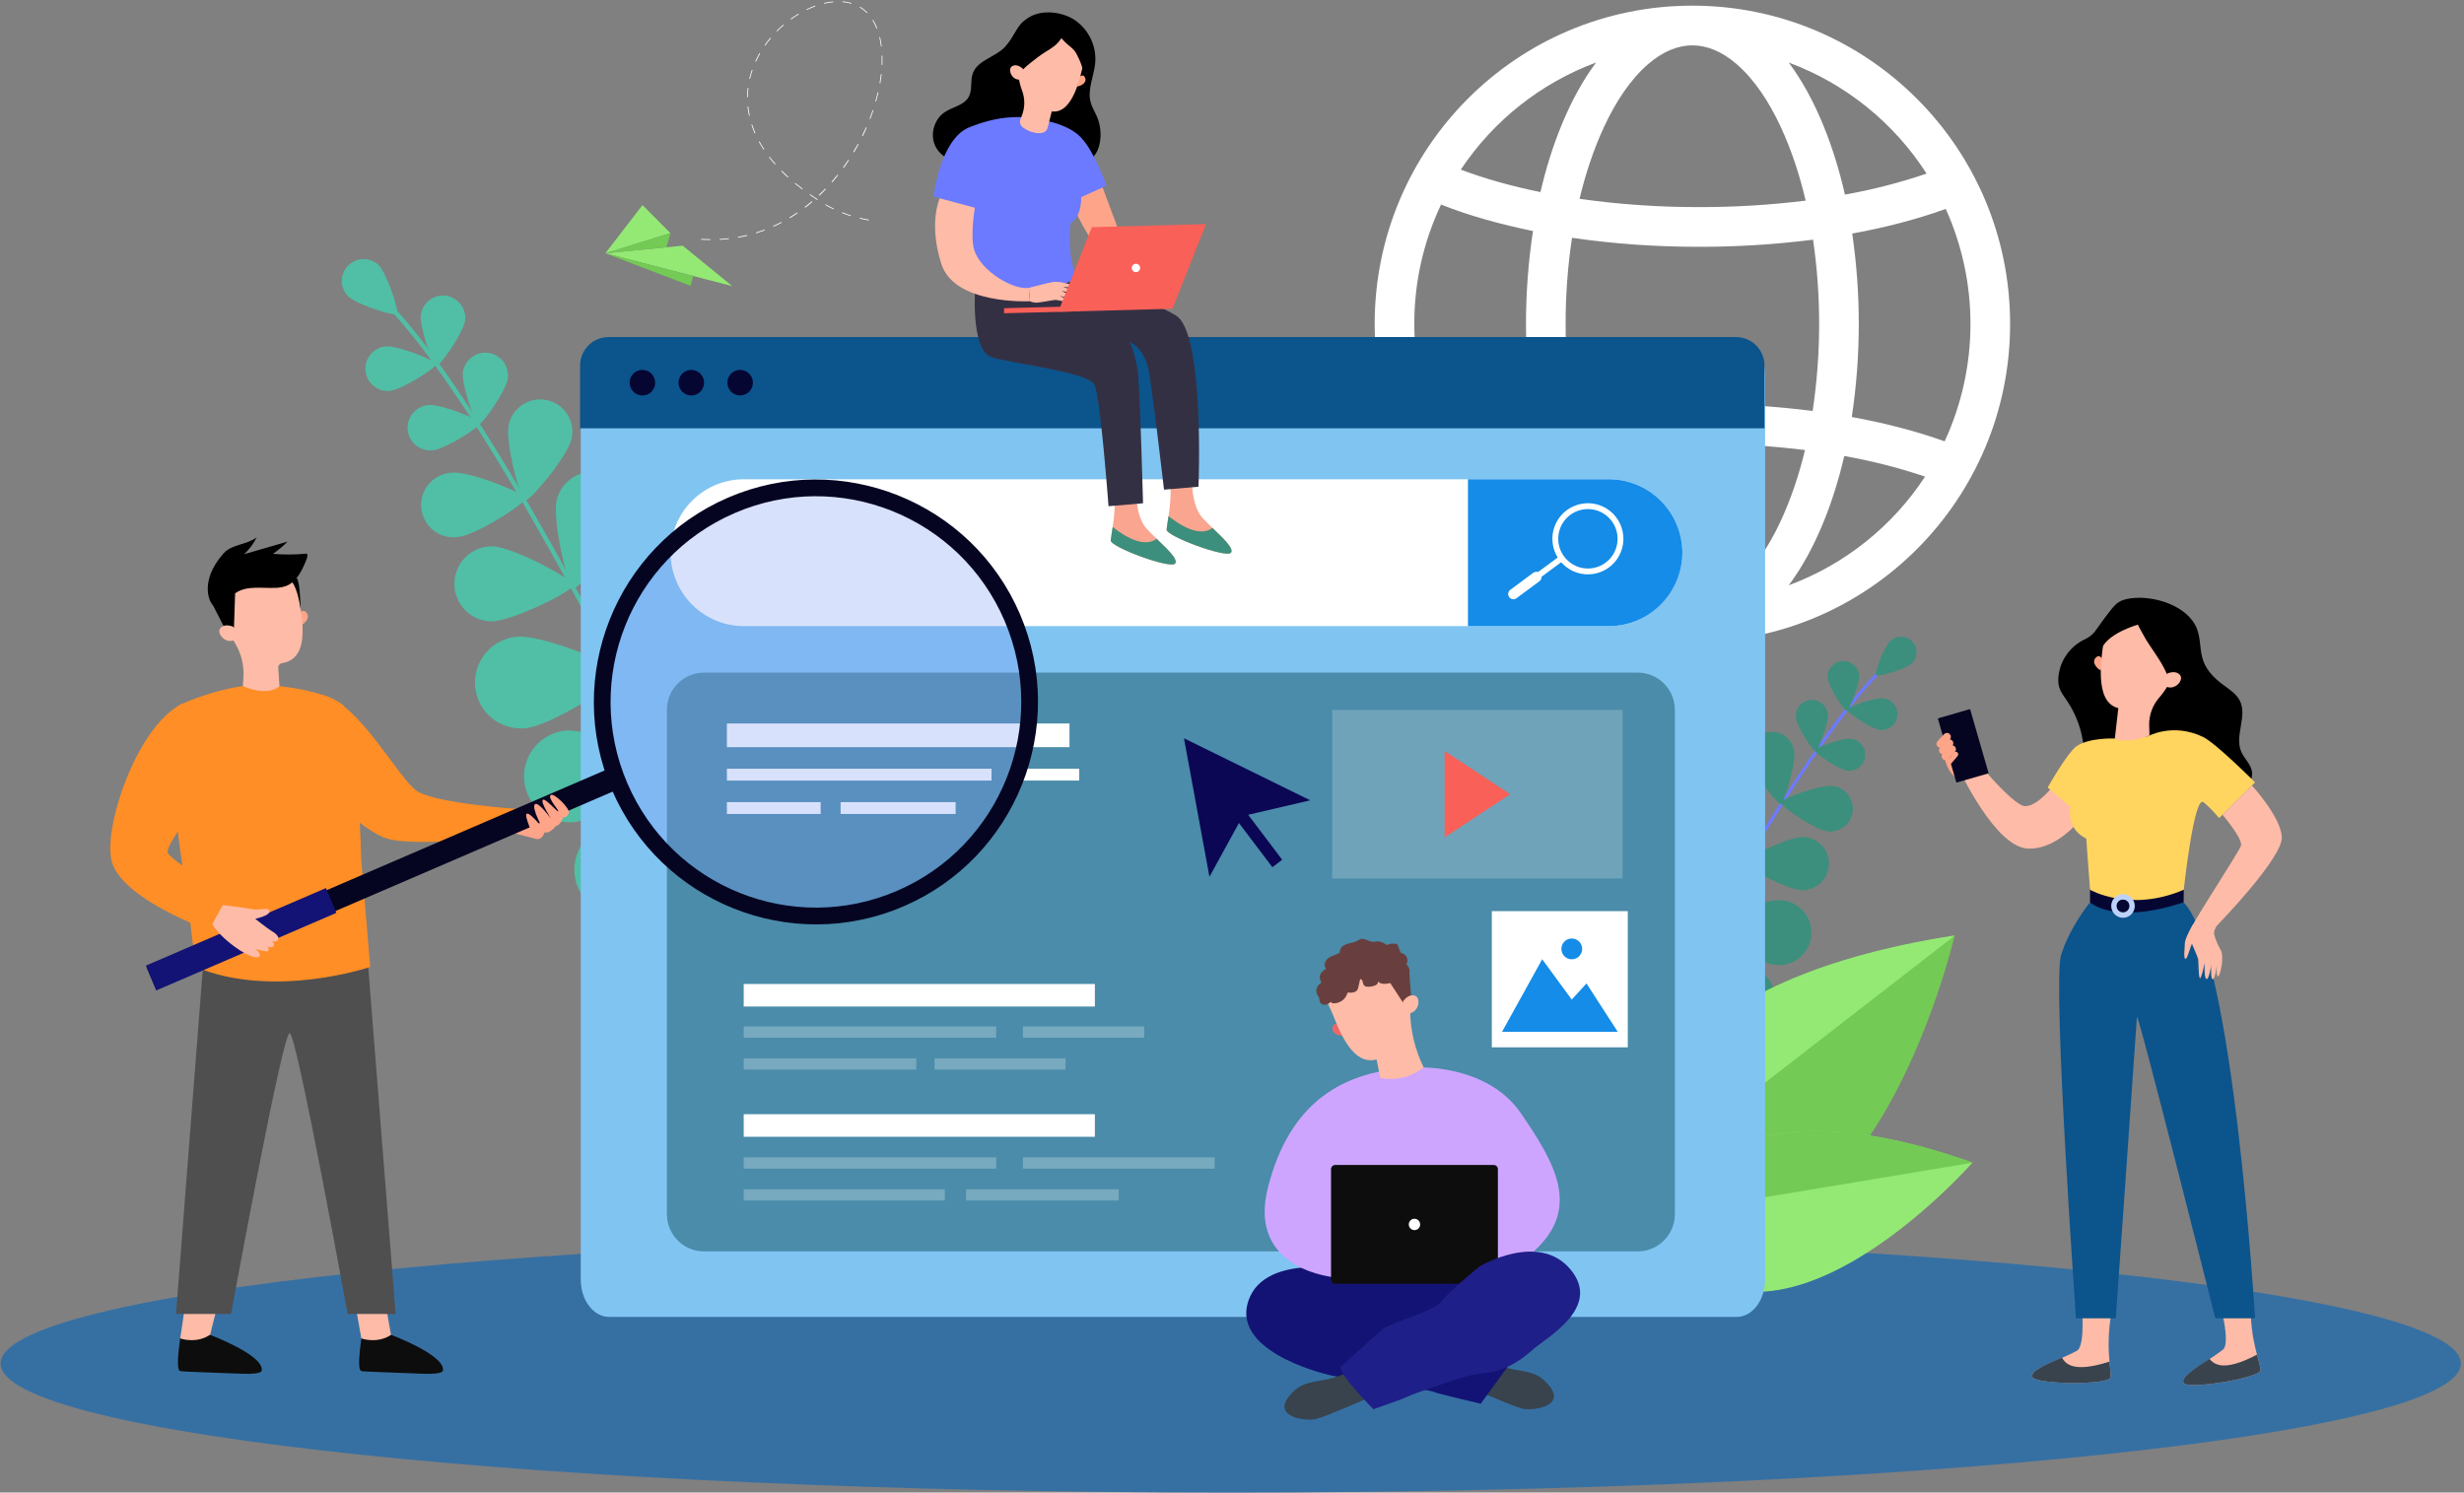 <svg width="515" height="312" viewBox="0 0 515 312" fill="none" xmlns="http://www.w3.org/2000/svg">
<rect x="0" y="0" width="515" height="312" fill="#808080" stroke="none"/>
<path d="M353.727 1.183C316.917 1.183 287.32 31.084 287.32 67.71C287.32 104.539 317.131 134.238 353.727 134.238C390.475 134.238 420.133 104.394 420.133 67.71C420.133 30.903 390.348 1.183 353.727 1.183ZM406.448 92.256C400.598 90.155 394.058 88.446 387.041 87.17C388.965 74.462 388.994 61.538 387.129 48.821C394.205 47.529 400.797 45.799 406.68 43.667C410.125 51.308 411.888 59.603 411.848 67.987C411.808 76.371 409.966 84.649 406.448 92.256ZM327.233 67.71C327.222 61.686 327.668 55.669 328.564 49.712C337.369 50.98 346.255 51.608 355.15 51.589C363.107 51.601 371.056 51.103 378.949 50.098C380.675 61.973 380.645 74.039 378.86 85.905C370.996 84.908 363.077 84.414 355.15 84.426C346.285 84.408 337.43 85.031 328.654 86.289C327.697 80.143 327.221 73.931 327.233 67.71ZM402.674 36.292C397.103 38.184 391.397 39.65 385.604 40.676C383.441 31.132 379.681 20.875 373.866 13.074C385.726 17.48 395.837 25.628 402.674 36.29V36.292ZM362.951 13.384C370.513 19.898 375.13 32.205 377.399 41.937C370.018 42.851 362.587 43.303 355.15 43.291C346.783 43.309 338.426 42.732 330.14 41.563C332.427 31.929 337.032 19.817 344.499 13.384C347.504 10.799 350.609 9.485 353.725 9.485C356.841 9.485 359.948 10.795 362.951 13.382V13.384ZM333.588 13.074C327.852 20.769 324.132 30.831 321.971 40.151C315.933 38.925 310.329 37.35 305.323 35.457C312.151 25.194 322.045 17.358 333.588 13.072V13.074ZM295.605 67.71C295.587 59.078 297.498 50.552 301.199 42.756C307.034 45.109 314.158 47.028 320.406 48.292C318.432 61.358 318.462 74.649 320.496 87.705C313.58 89.097 307.175 90.926 301.492 93.143L301.437 93.165C297.582 85.236 295.587 76.53 295.605 67.71ZM305.643 100.447C310.605 98.594 316.143 97.051 322.106 95.846C324.289 104.993 327.971 114.82 333.588 122.355C322.228 118.138 312.46 110.48 305.643 100.447ZM344.501 122.046C337.157 115.713 332.592 103.875 330.281 94.44C338.52 93.285 346.831 92.714 355.15 92.732C362.541 92.72 369.926 93.168 377.262 94.072C374.971 103.631 370.384 115.643 362.951 122.046C359.948 124.631 356.845 125.944 353.727 125.944C350.609 125.944 347.506 124.625 344.501 122.04V122.046ZM373.864 122.355C379.574 114.695 383.298 104.677 385.471 95.323C391.199 96.333 396.844 97.771 402.359 99.624C395.526 110.052 385.54 118.016 373.864 122.349V122.355Z" fill="white"/>
<path d="M514.345 285.02C514.345 270.118 399.233 258.038 257.232 258.038C115.231 258.038 0.121 270.118 0.121 285.02C0.121 299.922 115.233 312 257.242 312C399.251 312 514.345 299.92 514.345 285.02Z" fill="#3670A3"/>
<path d="M341.49 222.444L341.429 222.418C341.352 222.377 341.294 222.307 341.269 222.224C341.243 222.14 341.251 222.05 341.292 221.973C363.396 179.912 381.734 150.756 392.929 139.859C393.177 139.617 393.358 139.444 393.431 139.35C393.488 139.288 393.566 139.25 393.649 139.243C393.733 139.237 393.816 139.263 393.882 139.315C393.947 139.368 393.99 139.444 394.001 139.527C394.013 139.611 393.992 139.695 393.943 139.764C393.844 139.887 393.671 140.054 393.387 140.332C382.24 151.176 363.946 180.278 341.873 222.281C341.838 222.348 341.78 222.4 341.71 222.43C341.641 222.459 341.563 222.464 341.49 222.444Z" fill="#6C7AFF"/>
<path d="M399.471 138.751C398.161 139.962 392.443 141.535 392.098 141.165C391.752 140.795 393.781 135.199 395.093 134.006C395.402 133.707 395.768 133.473 396.17 133.317C396.571 133.162 396.999 133.088 397.429 133.101C397.859 133.114 398.282 133.212 398.673 133.391C399.065 133.569 399.417 133.824 399.708 134.141C400 134.458 400.225 134.83 400.372 135.235C400.518 135.64 400.582 136.07 400.56 136.501C400.538 136.931 400.43 137.353 400.243 137.741C400.056 138.129 399.794 138.476 399.471 138.761V138.751Z" fill="#3C8F7C"/>
<path d="M388.571 141.084C388.752 142.904 386.517 148.555 385.991 148.607C385.465 148.658 382.168 143.56 381.987 141.74C381.918 140.876 382.19 140.019 382.745 139.353C383.299 138.687 384.093 138.266 384.954 138.18C385.815 138.094 386.676 138.35 387.351 138.893C388.026 139.436 388.461 140.223 388.563 141.084H388.571Z" fill="#3C8F7C"/>
<path d="M392.792 152.545C390.982 152.312 385.99 148.858 386.055 148.341C386.121 147.824 391.823 145.756 393.634 145.981C394.071 146.027 394.495 146.16 394.881 146.373C395.266 146.586 395.606 146.873 395.879 147.219C396.152 147.565 396.353 147.962 396.47 148.387C396.588 148.812 396.62 149.256 396.564 149.693C396.508 150.131 396.365 150.552 396.144 150.933C395.923 151.315 395.628 151.648 395.277 151.913C394.925 152.179 394.524 152.371 394.098 152.479C393.671 152.588 393.227 152.609 392.792 152.543V152.545Z" fill="#3C8F7C"/>
<path d="M367.49 167.708C368.122 170.711 365.412 180.546 364.557 180.725C363.701 180.904 357.266 172.997 356.637 169.987C356.353 168.552 356.645 167.064 357.45 165.844C358.255 164.624 359.507 163.771 360.936 163.47C362.364 163.169 363.853 163.444 365.08 164.236C366.308 165.028 367.173 166.272 367.49 167.7V167.708Z" fill="#3C8F7C"/>
<path d="M376.606 186.083C373.543 186.021 364.59 181.163 364.605 180.286C364.621 179.41 373.764 174.917 376.826 174.973C378.297 175.002 379.696 175.616 380.715 176.678C381.734 177.741 382.29 179.165 382.261 180.638C382.232 182.112 381.62 183.513 380.559 184.534C379.499 185.555 378.077 186.112 376.606 186.083Z" fill="#3C8F7C"/>
<path d="M357.501 177.355C359.061 180.769 358.472 193.241 357.501 193.686C356.53 194.132 346.723 186.426 345.163 183.012C344.449 181.378 344.405 179.529 345.04 177.863C345.675 176.197 346.937 174.847 348.556 174.105C350.175 173.363 352.02 173.288 353.693 173.895C355.367 174.503 356.735 175.746 357.503 177.355H357.501Z" fill="#3C8F7C"/>
<path d="M370.915 201.695C367.195 201.234 356.905 194.191 357.036 193.127C357.167 192.063 368.858 187.74 372.578 188.201C373.47 188.301 374.334 188.578 375.119 189.014C375.904 189.451 376.594 190.039 377.15 190.745C377.707 191.451 378.118 192.261 378.36 193.127C378.601 193.993 378.669 194.899 378.559 195.791C378.449 196.684 378.163 197.546 377.719 198.327C377.274 199.108 376.678 199.793 375.967 200.342C375.256 200.891 374.444 201.294 373.576 201.526C372.709 201.758 371.804 201.816 370.915 201.695Z" fill="#3C8F7C"/>
<path d="M349.83 190.98C351.39 194.394 350.8 206.866 349.83 207.311C348.859 207.757 339.05 200.053 337.492 196.639C337.108 195.825 336.888 194.943 336.847 194.044C336.806 193.145 336.943 192.247 337.251 191.401C337.559 190.556 338.031 189.78 338.641 189.119C339.25 188.458 339.985 187.924 340.801 187.55C341.618 187.175 342.501 186.967 343.399 186.936C344.297 186.906 345.192 187.055 346.032 187.374C346.872 187.693 347.641 188.176 348.293 188.795C348.945 189.414 349.468 190.157 349.832 190.98H349.83Z" fill="#3C8F7C"/>
<path d="M363.235 215.321C359.515 214.86 349.226 207.817 349.357 206.753C349.488 205.689 361.179 201.366 364.898 201.827C365.791 201.927 366.654 202.204 367.439 202.64C368.224 203.077 368.915 203.665 369.471 204.371C370.027 205.077 370.438 205.887 370.68 206.753C370.922 207.619 370.99 208.525 370.88 209.417C370.77 210.31 370.484 211.172 370.039 211.953C369.594 212.734 368.999 213.419 368.288 213.968C367.577 214.517 366.764 214.92 365.897 215.152C365.029 215.384 364.125 215.442 363.235 215.321Z" fill="#3C8F7C"/>
<path d="M335.666 207.218C338.408 209.779 342.614 221.535 341.873 222.318C341.133 223.102 329.146 219.719 326.407 217.148C325.755 216.539 325.23 215.807 324.86 214.995C324.491 214.182 324.285 213.305 324.254 212.412C324.223 211.52 324.368 210.63 324.68 209.794C324.993 208.958 325.466 208.192 326.074 207.539C326.682 206.886 327.413 206.359 328.224 205.989C329.035 205.619 329.911 205.413 330.802 205.382C331.692 205.351 332.58 205.496 333.415 205.809C334.25 206.122 335.015 206.597 335.666 207.206V207.218Z" fill="#3C8F7C"/>
<path d="M356.134 229.833C352.386 229.833 341.322 223.205 341.32 222.133C341.318 221.062 352.378 215.309 356.126 215.299C357.017 215.297 357.9 215.471 358.724 215.81C359.548 216.15 360.297 216.649 360.929 217.279C361.561 217.909 362.062 218.657 362.405 219.481C362.748 220.305 362.926 221.189 362.928 222.082C362.938 225.836 359.883 229.823 356.134 229.833Z" fill="#3C8F7C"/>
<path d="M382.052 149.381C382.236 151.23 379.966 156.971 379.44 157.025C378.914 157.079 375.555 151.897 375.373 150.049C375.323 149.607 375.361 149.159 375.486 148.732C375.61 148.304 375.818 147.906 376.097 147.56C376.377 147.214 376.722 146.926 377.113 146.715C377.503 146.503 377.932 146.371 378.375 146.327C378.817 146.283 379.263 146.327 379.688 146.457C380.113 146.587 380.508 146.8 380.85 147.084C381.192 147.368 381.475 147.718 381.681 148.112C381.887 148.506 382.013 148.938 382.052 149.381Z" fill="#3C8F7C"/>
<path d="M386.081 161.096C384.243 160.858 379.171 157.35 379.239 156.823C379.306 156.296 385.098 154.188 386.938 154.425C387.821 154.539 388.623 154.999 389.167 155.705C389.711 156.412 389.953 157.305 389.839 158.19C389.725 159.075 389.266 159.878 388.561 160.423C387.856 160.968 386.964 161.21 386.081 161.096Z" fill="#3C8F7C"/>
<path d="M374.994 156.893C375.47 159.478 372.922 167.883 372.183 168.018C371.445 168.154 366.09 161.212 365.613 158.617C365.5 158 365.51 157.366 365.641 156.753C365.772 156.14 366.023 155.558 366.379 155.042C366.734 154.525 367.188 154.084 367.714 153.744C368.24 153.403 368.827 153.169 369.443 153.056C370.687 152.827 371.971 153.103 373.012 153.823C373.527 154.179 373.968 154.633 374.308 155.16C374.648 155.687 374.881 156.276 374.994 156.893Z" fill="#3C8F7C"/>
<path d="M381.895 173.781C379.283 173.445 372.076 168.458 372.169 167.712C372.262 166.966 380.505 163.967 383.108 164.304C383.729 164.384 384.328 164.585 384.871 164.897C385.415 165.21 385.891 165.626 386.274 166.122C386.657 166.619 386.938 167.186 387.102 167.792C387.266 168.397 387.309 169.029 387.229 169.652C387.149 170.274 386.948 170.874 386.636 171.419C386.325 171.963 385.909 172.44 385.414 172.824C384.918 173.207 384.352 173.489 383.747 173.653C383.143 173.817 382.512 173.861 381.891 173.781H381.895Z" fill="#3C8F7C"/>
<path d="M342.346 253.544C342.346 253.544 327.346 208.244 408.519 195.629C408.519 195.629 389.46 278.22 342.346 253.544Z" fill="#73CA54"/>
<path d="M408.639 195.518L341.466 247.597C340.547 234.934 345.481 205.335 408.639 195.518Z" fill="#93E974"/>
<path d="M346.398 258.094C346.398 258.094 352.72 221.961 412.247 243.049C412.247 243.049 369.314 291.984 346.398 258.094Z" fill="#93E974"/>
<path d="M412.371 243.023L347.969 253.747C351.948 244.844 366.055 226.611 412.371 243.023Z" fill="#73CA54"/>
<path d="M150.304 183.035C150.335 183.027 150.365 183.016 150.394 183.002C150.504 182.948 150.589 182.853 150.63 182.736C150.67 182.62 150.663 182.492 150.61 182.381C121.541 121.853 97.131 79.734 81.877 63.782C81.538 63.428 81.294 63.172 81.194 63.039C81.159 62.986 81.114 62.942 81.061 62.907C81.008 62.873 80.949 62.85 80.887 62.839C80.825 62.828 80.762 62.83 80.7 62.845C80.639 62.859 80.582 62.886 80.531 62.924C80.481 62.962 80.438 63.009 80.406 63.064C80.375 63.118 80.355 63.179 80.347 63.241C80.34 63.304 80.345 63.367 80.362 63.428C80.38 63.489 80.41 63.545 80.45 63.594C80.687 63.885 80.939 64.163 81.206 64.427C96.395 80.309 120.745 122.342 149.772 182.785C149.819 182.881 149.897 182.959 149.994 183.005C150.091 183.05 150.2 183.061 150.304 183.035Z" fill="#50BFA5"/>
<path d="M72.689 61.883C74.476 63.661 82.473 66.18 82.981 65.661C83.489 65.142 80.907 57.162 79.117 55.385C78.249 54.575 77.101 54.136 75.915 54.16C74.73 54.184 73.601 54.669 72.766 55.512C71.931 56.355 71.456 57.49 71.442 58.678C71.427 59.865 71.875 61.012 72.689 61.875V61.883Z" fill="#50BFA5"/>
<path d="M87.967 65.736C87.618 68.295 90.486 76.39 91.214 76.489C91.943 76.589 96.869 69.557 97.216 66.998C97.357 65.782 97.016 64.559 96.267 63.592C95.518 62.625 94.42 61.99 93.209 61.825C91.999 61.66 90.771 61.977 89.791 62.708C88.811 63.439 88.156 64.526 87.967 65.736Z" fill="#50BFA5"/>
<path d="M81.427 81.717C83.996 81.48 91.221 76.859 91.153 76.125C91.085 75.391 83.14 72.166 80.572 72.409C79.347 72.533 78.222 73.137 77.44 74.088C76.657 75.04 76.282 76.263 76.395 77.49C76.507 78.718 77.099 79.851 78.042 80.644C78.984 81.436 80.201 81.824 81.427 81.723V81.717Z" fill="#50BFA5"/>
<path d="M116.376 104.41C115.332 108.617 118.656 122.644 119.855 122.943C121.054 123.241 130.542 112.404 131.586 108.194C132.05 106.186 131.707 104.076 130.631 102.319C129.556 100.563 127.834 99.3 125.837 98.804C123.841 98.308 121.729 98.618 119.959 99.668C118.189 100.718 116.902 102.423 116.376 104.416V104.41Z" fill="#50BFA5"/>
<path d="M102.57 129.893C106.897 129.964 119.79 123.561 119.81 122.322C119.83 121.084 107.151 114.265 102.818 114.195C100.76 114.194 98.785 115.003 97.319 116.448C95.852 117.893 95.011 119.858 94.978 121.919C94.944 123.979 95.721 125.97 97.14 127.462C98.56 128.954 100.507 129.827 102.564 129.893H102.57Z" fill="#50BFA5"/>
<path d="M129.986 118.542C127.604 123.282 127.803 140.925 129.156 141.609C130.51 142.293 144.748 131.909 147.125 127.168C147.691 126.041 148.029 124.813 148.121 123.554C148.212 122.296 148.056 121.032 147.66 119.834C147.264 118.636 146.636 117.528 145.813 116.574C144.989 115.619 143.986 114.836 142.861 114.27C141.736 113.703 140.51 113.364 139.254 113.273C137.998 113.181 136.736 113.338 135.54 113.734C134.345 114.131 133.239 114.76 132.286 115.585C131.333 116.41 130.551 117.414 129.986 118.542Z" fill="#6C7AFF"/>
<path d="M109.81 152.229C115.086 151.77 129.976 142.348 129.845 140.841C129.714 139.334 113.424 132.628 108.149 133.086C106.883 133.181 105.65 133.527 104.519 134.103C103.388 134.679 102.382 135.475 101.561 136.443C100.739 137.412 100.117 138.534 99.731 139.745C99.346 140.956 99.204 142.231 99.313 143.498C99.423 144.764 99.783 145.996 100.372 147.122C100.96 148.248 101.766 149.246 102.742 150.058C103.719 150.869 104.846 151.479 106.059 151.851C107.272 152.223 108.547 152.35 109.81 152.225V152.229Z" fill="#50BFA5"/>
<path d="M140.134 138.179C137.752 142.919 137.951 160.561 139.306 161.245C140.662 161.929 154.892 151.551 157.268 146.799C158.339 144.531 158.483 141.933 157.667 139.561C156.852 137.188 155.142 135.23 152.904 134.104C150.666 132.978 148.077 132.774 145.691 133.535C143.304 134.297 141.31 135.963 140.134 138.179Z" fill="#6C7AFF"/>
<path d="M119.952 171.864C125.228 171.404 140.117 161.983 139.986 160.474C139.855 158.964 123.565 152.263 118.289 152.718C115.755 152.939 113.413 154.16 111.777 156.111C110.142 158.062 109.347 160.584 109.567 163.122C109.788 165.661 111.006 168.007 112.954 169.646C114.901 171.284 117.419 172.081 119.952 171.86V171.864Z" fill="#50BFA5"/>
<path d="M159.305 161.832C155.305 165.31 148.785 181.698 149.777 182.841C150.77 183.984 167.881 179.823 171.881 176.345C172.832 175.518 173.612 174.511 174.175 173.383C174.738 172.254 175.074 171.026 175.163 169.767C175.253 168.509 175.093 167.245 174.695 166.048C174.297 164.851 173.667 163.744 172.842 162.791C172.016 161.838 171.012 161.057 169.885 160.493C168.759 159.928 167.532 159.592 166.276 159.503C165.02 159.413 163.758 159.573 162.563 159.972C161.369 160.371 160.264 161.002 159.313 161.828L159.305 161.832Z" fill="#6C7AFF"/>
<path d="M129.263 191.397C134.555 191.595 150.501 184.119 150.561 182.605C150.62 181.092 135.293 172.402 130.001 172.198C127.46 172.099 124.984 173.017 123.118 174.748C121.251 176.479 120.148 178.881 120.05 181.427C119.952 183.973 120.868 186.454 122.596 188.323C124.323 190.193 126.722 191.299 129.263 191.397Z" fill="#50BFA5"/>
<path d="M96.748 77.788C96.395 80.389 99.309 88.613 100.049 88.713C100.79 88.812 105.805 81.671 106.149 79.07C106.304 77.829 105.964 76.576 105.202 75.583C104.441 74.591 103.32 73.94 102.082 73.771C100.844 73.602 99.59 73.929 98.591 74.681C97.593 75.433 96.93 76.55 96.748 77.788Z" fill="#50BFA5"/>
<path d="M90.461 94.129C93.071 93.89 100.411 89.193 100.343 88.447C100.276 87.702 92.205 84.425 89.593 84.669C88.964 84.714 88.35 84.885 87.787 85.171C87.224 85.456 86.724 85.852 86.315 86.334C85.907 86.816 85.598 87.374 85.408 87.977C85.218 88.58 85.15 89.215 85.207 89.844C85.265 90.474 85.448 91.085 85.744 91.644C86.041 92.202 86.446 92.695 86.935 93.094C87.424 93.493 87.988 93.791 88.593 93.969C89.199 94.148 89.834 94.203 90.461 94.133V94.129Z" fill="#50BFA5"/>
<path d="M106.332 88.754C105.528 92.395 108.698 104.38 109.734 104.609C110.771 104.837 118.696 95.308 119.49 91.668C119.867 89.923 119.538 88.1 118.576 86.597C117.614 85.094 116.097 84.034 114.357 83.649C112.618 83.264 110.796 83.585 109.292 84.542C107.788 85.498 106.723 87.013 106.33 88.754H106.332Z" fill="#50BFA5"/>
<path d="M95.74 112.25C99.445 111.908 109.876 105.236 109.779 104.176C109.682 103.116 98.211 98.461 94.505 98.807C93.59 98.843 92.691 99.065 91.864 99.46C91.037 99.855 90.299 100.415 89.695 101.105C89.091 101.795 88.633 102.601 88.35 103.474C88.067 104.347 87.964 105.268 88.048 106.182C88.132 107.096 88.401 107.984 88.838 108.79C89.275 109.597 89.872 110.306 90.592 110.874C91.311 111.442 92.139 111.857 93.024 112.094C93.909 112.332 94.833 112.386 95.74 112.254V112.25Z" fill="#50BFA5"/>
<path d="M368.921 78.352V267.46C368.921 271.781 366.259 275.284 362.98 275.284H127.322C124.041 275.284 121.383 271.781 121.383 267.46V78.352C121.383 74.031 124.041 70.527 127.322 70.527H362.98C366.259 70.527 368.921 74.031 368.921 78.352Z" fill="#80C4F2"/>
<path d="M368.794 76.41V89.534H121.246V76.41C121.246 75.628 121.399 74.854 121.698 74.132C121.996 73.41 122.433 72.754 122.985 72.201C123.536 71.649 124.191 71.21 124.912 70.911C125.632 70.612 126.405 70.458 127.185 70.458H362.839C363.621 70.457 364.395 70.609 365.117 70.908C365.839 71.206 366.495 71.644 367.049 72.197C367.602 72.75 368.04 73.406 368.34 74.129C368.639 74.852 368.794 75.627 368.794 76.41Z" fill="#0C548C"/>
<path d="M131.598 79.995C131.598 79.466 131.754 78.95 132.047 78.51C132.34 78.07 132.757 77.728 133.244 77.526C133.732 77.323 134.268 77.27 134.786 77.374C135.303 77.477 135.779 77.731 136.152 78.105C136.525 78.479 136.779 78.955 136.882 79.473C136.985 79.992 136.932 80.529 136.73 81.018C136.528 81.506 136.186 81.923 135.747 82.217C135.309 82.511 134.793 82.667 134.265 82.667C133.915 82.668 133.568 82.599 133.244 82.465C132.92 82.33 132.626 82.133 132.378 81.885C132.131 81.637 131.934 81.342 131.8 81.018C131.666 80.694 131.597 80.346 131.598 79.995Z" fill="#060633"/>
<path d="M141.816 79.995C141.816 79.466 141.973 78.95 142.266 78.51C142.559 78.07 142.976 77.728 143.463 77.526C143.951 77.323 144.487 77.27 145.005 77.374C145.522 77.477 145.997 77.731 146.37 78.105C146.744 78.479 146.998 78.955 147.101 79.473C147.203 79.992 147.151 80.529 146.949 81.018C146.747 81.506 146.405 81.923 145.966 82.217C145.528 82.511 145.012 82.667 144.484 82.667C144.134 82.668 143.787 82.599 143.463 82.465C143.139 82.33 142.845 82.133 142.597 81.885C142.349 81.637 142.153 81.342 142.019 81.018C141.885 80.694 141.816 80.346 141.816 79.995Z" fill="#060633"/>
<path d="M152.027 79.995C152.027 79.466 152.184 78.949 152.477 78.51C152.77 78.07 153.187 77.728 153.675 77.525C154.162 77.323 154.699 77.27 155.216 77.374C155.734 77.477 156.209 77.732 156.582 78.106C156.955 78.48 157.209 78.956 157.312 79.475C157.414 79.993 157.361 80.531 157.159 81.019C156.957 81.507 156.615 81.924 156.176 82.218C155.737 82.511 155.221 82.668 154.693 82.667C154.343 82.667 153.996 82.598 153.672 82.464C153.349 82.33 153.055 82.133 152.807 81.885C152.56 81.636 152.364 81.342 152.23 81.017C152.096 80.693 152.027 80.346 152.027 79.995Z" fill="#060633"/>
<path d="M351.633 115.533C351.62 119.601 350.001 123.498 347.13 126.375C344.259 129.251 340.368 130.872 336.307 130.884H155.484C151.42 130.884 147.522 129.267 144.648 126.388C141.775 123.509 140.16 119.604 140.16 115.533C140.16 111.462 141.775 107.557 144.648 104.678C147.522 101.799 151.42 100.182 155.484 100.182H336.307C340.368 100.193 344.259 101.814 347.131 104.691C350.002 107.567 351.621 111.465 351.633 115.533Z" fill="white"/>
<path d="M351.633 115.533C351.621 119.601 350.002 123.498 347.13 126.375C344.259 129.251 340.368 130.872 336.308 130.884H306.82V100.182H336.308C340.368 100.193 344.26 101.814 347.131 104.691C350.003 107.567 351.621 111.465 351.633 115.533Z" fill="#148CE8"/>
<path d="M331.905 120.063C331.533 120.063 331.162 120.035 330.794 119.98C329.342 119.763 327.986 119.12 326.899 118.131C325.812 117.142 325.042 115.853 324.686 114.426C324.33 112.998 324.405 111.498 324.901 110.113C325.397 108.728 326.291 107.522 327.471 106.647C328.415 105.948 329.51 105.483 330.667 105.29C331.825 105.097 333.011 105.182 334.13 105.537C335.248 105.893 336.266 106.509 337.101 107.335C337.936 108.161 338.564 109.173 338.932 110.289C339.301 111.405 339.401 112.592 339.223 113.754C339.045 114.916 338.595 116.019 337.909 116.973C337.223 117.927 336.322 118.704 335.278 119.241C334.235 119.779 333.079 120.06 331.905 120.063ZM328.2 107.633C327.214 108.364 326.467 109.372 326.053 110.528C325.639 111.685 325.576 112.938 325.873 114.13C326.171 115.322 326.814 116.399 327.722 117.225C328.63 118.051 329.762 118.589 330.975 118.77C332.188 118.951 333.427 118.768 334.536 118.244C335.645 117.719 336.574 116.877 337.205 115.824C337.837 114.771 338.142 113.554 338.083 112.327C338.024 111.099 337.603 109.917 336.874 108.93C335.894 107.607 334.431 106.727 332.804 106.484C331.178 106.241 329.522 106.654 328.2 107.633Z" fill="white"/>
<path d="M326.759 117.181L326.031 116.196L317.889 122.235L318.616 123.219L326.759 117.181Z" fill="white"/>
<path d="M315.441 124.823C315.269 124.59 315.196 124.298 315.238 124.011C315.281 123.724 315.435 123.465 315.668 123.292L320.463 119.735C320.578 119.649 320.709 119.587 320.849 119.552C320.988 119.517 321.133 119.51 321.275 119.532C321.416 119.553 321.553 119.602 321.676 119.676C321.799 119.75 321.906 119.848 321.991 119.963C322.163 120.197 322.235 120.489 322.192 120.775C322.15 121.062 321.995 121.32 321.763 121.493L316.968 125.048C316.853 125.134 316.722 125.196 316.583 125.231C316.444 125.266 316.3 125.274 316.158 125.253C316.016 125.232 315.88 125.183 315.757 125.11C315.634 125.036 315.527 124.939 315.441 124.823Z" fill="white"/>
<path d="M342.3 140.604H147.15C142.864 140.604 139.391 144.085 139.391 148.378V253.81C139.391 258.103 142.864 261.583 147.15 261.583H342.3C346.585 261.583 350.059 258.103 350.059 253.81V148.378C350.059 144.085 346.585 140.604 342.3 140.604Z" fill="#4A8CA9"/>
<path d="M228.839 205.685H155.441V210.403H228.839V205.685Z" fill="white"/>
<g opacity="0.5">
<path opacity="0.5" d="M208.224 214.563H155.441V216.922H208.224V214.563Z" fill="white"/>
<path opacity="0.5" d="M239.158 214.563H213.797V216.922H239.158V214.563Z" fill="white"/>
<path opacity="0.5" d="M191.515 221.226H155.441V223.584H191.515V221.226Z" fill="white"/>
<path opacity="0.5" d="M222.708 221.226H195.32V223.584H222.708V221.226Z" fill="white"/>
</g>
<path d="M223.533 151.237H151.93V156.183H223.533V151.237Z" fill="white"/>
<path d="M207.231 160.692H151.93V163.166H207.231V160.692Z" fill="white"/>
<path d="M225.564 160.692H211.953V163.166H225.564V160.692Z" fill="white"/>
<path d="M171.525 167.674H151.93V170.148H171.525V167.674Z" fill="white"/>
<path d="M199.738 167.674H175.695V170.148H199.738V167.674Z" fill="white"/>
<path d="M228.839 232.909H155.441V237.628H228.839V232.909Z" fill="white"/>
<g opacity="0.5">
<path opacity="0.5" d="M208.224 241.932H155.441V244.29H208.224V241.932Z" fill="white"/>
<path opacity="0.5" d="M253.87 241.932H213.797V244.29H253.87V241.932Z" fill="white"/>
<path opacity="0.5" d="M197.479 248.594H155.441V250.952H197.479V248.594Z" fill="white"/>
<path opacity="0.5" d="M233.829 248.594H201.914V250.952H233.829V248.594Z" fill="white"/>
</g>
<path d="M111.734 175.274L104.289 173.345L109.138 169.718L113.247 168.859L115.244 171.244L111.734 175.274Z" fill="#FEA589"/>
<path d="M79.855 268.263C79.855 268.263 81.697 279.07 81.769 279.199C81.84 279.329 81.096 280.49 81.096 280.49L78.184 281.013L75.528 279.788C75.528 279.788 73.994 271.076 73.716 269.72C73.438 268.364 79.855 268.263 79.855 268.263Z" fill="#FEBBA7"/>
<path d="M75.528 279.79C75.528 279.79 78.882 280.967 81.751 279.021C81.751 279.021 92.924 283.216 92.584 286.406C92.584 286.406 93.058 287.356 88.217 287.151C83.376 286.947 75.853 286.73 75.651 286.619C75.448 286.507 74.502 287.018 75.528 279.79Z" fill="#0D0D0D"/>
<path d="M46.679 268.263C46.679 268.263 43.831 279.071 43.901 279.2C43.97 279.329 43.228 280.491 43.228 280.491L40.316 281.014L37.66 279.789C37.66 279.789 39.109 270.898 38.831 269.544C38.553 268.19 46.679 268.263 46.679 268.263Z" fill="#FEBBA7"/>
<path d="M37.657 279.79C37.657 279.79 41.012 280.967 43.88 279.021C43.88 279.021 55.053 283.216 54.712 286.406C54.712 286.406 55.188 287.356 50.345 287.151C45.502 286.947 37.981 286.73 37.778 286.619C37.576 286.507 36.631 287.018 37.657 279.79Z" fill="#0D0D0D"/>
<path d="M76.854 200.711L82.692 274.671H72.66C72.66 274.671 62.053 216.227 60.552 215.971C59.052 215.714 48.301 274.671 48.301 274.671H36.789L42.676 198.798L76.854 200.711Z" fill="#4F4F4F"/>
<path d="M54.214 143.083C54.214 143.083 66.631 143.517 71.661 147.34C74.787 149.727 75.499 179.739 75.499 179.739L77.379 202.126C77.379 202.126 57.252 208.958 40.877 202.126L39.102 187.146C39.102 187.146 32.634 149.514 37.667 147.293C47.219 143.083 54.214 143.083 54.214 143.083Z" fill="#FF8E26"/>
<path d="M62.473 128.496C62.473 128.496 63.068 127.377 63.664 127.756C65.17 128.723 63.892 130.262 62.983 130.66L62.473 128.496Z" fill="#FEA589"/>
<path d="M62.431 124.573C62.431 124.462 62.419 124.351 62.409 124.239C62.293 122.956 61.892 121.714 61.235 120.606C60.578 119.498 59.683 118.55 58.614 117.833C57.545 117.117 56.329 116.648 55.056 116.462C53.783 116.277 52.484 116.378 51.256 116.76C50.027 117.142 48.899 117.794 47.954 118.668C47.009 119.543 46.271 120.618 45.794 121.815C45.318 123.012 45.114 124.301 45.198 125.587C45.283 126.873 45.653 128.124 46.282 129.248C47.26 131.189 48.118 132.849 48.991 134.22C50.424 136.485 51.082 139.156 50.865 141.83L50.758 143.42C56.296 145.755 58.413 143.434 58.413 143.434L58.157 139.62C58.142 139.381 58.218 139.144 58.368 138.957C58.519 138.771 58.734 138.648 58.971 138.612C65.501 137.578 62.701 127.528 62.431 124.573Z" fill="#FEBBA7"/>
<path d="M44.492 126.474L47.354 132.088L48.889 131.63L49.143 124.03L44.492 126.474Z" fill="black"/>
<path d="M49.117 131.424C48.949 131.159 48.691 130.965 48.39 130.877C47.775 130.692 46.705 130.525 46.052 131.312C45.091 132.466 47.471 135.077 49.444 133.5C49.444 133.492 49.988 132.836 49.117 131.424Z" fill="#FEBBA7"/>
<path d="M60.738 121.354C60.738 121.354 62.052 122.112 62.83 127.319C62.83 127.319 62.721 121.455 62.015 120.873C61.308 120.29 60.738 121.354 60.738 121.354Z" fill="black"/>
<path d="M46.734 115.665C48.451 113.738 51.607 113.907 53.645 112.326C52.996 113.653 52.107 114.848 51.023 115.85L60.102 113.215C59.169 114.166 58.145 115.022 57.044 115.77C59.403 115.973 61.775 115.959 64.132 115.727C64.366 116.09 64.209 116.568 64.048 116.969C63.163 119.157 62.063 121.573 59.88 122.46C59.192 122.717 58.467 122.858 57.732 122.877C54.837 123.034 51.635 122.322 49.239 123.963C48.13 124.723 46.752 127.357 45.17 126.978C43.765 126.639 41.415 121.638 46.734 115.665Z" fill="black"/>
<path d="M67.422 145.275C75.177 147.065 83.335 162.87 87.207 165.397C91.177 167.982 108.517 169.132 108.517 169.132L104.762 175.004C104.762 175.004 86.149 177.064 80.729 175.244C77.38 174.121 71.854 169.613 70.209 167.246C62.91 156.771 67.422 145.275 67.422 145.275Z" fill="#FF8E26"/>
<path d="M129.089 165.03L127.223 160.683L30.681 202.276L32.547 206.623L129.089 165.03Z" fill="#050521"/>
<path d="M32.652 207.042L30.488 201.85L68.13 185.636L70.293 190.828L32.652 207.042Z" fill="#131375"/>
<path opacity="0.3" d="M201.709 177.964C218.927 160.715 218.927 132.748 201.709 115.499C184.492 98.25 156.576 98.25 139.359 115.499C122.141 132.748 122.141 160.715 139.359 177.964C156.576 195.212 184.492 195.212 201.709 177.964Z" fill="#7C9AF2"/>
<path d="M127.891 165.101C138.002 188.655 165.356 199.582 188.871 189.452C212.386 179.323 223.289 151.919 213.178 128.363C203.067 104.808 175.715 93.885 152.2 104.01C128.685 114.136 117.782 141.543 127.891 165.101ZM153.586 107.236C175.358 97.856 200.598 107.937 209.957 129.747C219.315 151.557 209.256 176.847 187.484 186.221C165.711 195.595 140.471 185.519 131.113 163.707C121.754 141.895 131.813 116.615 153.586 107.238V107.236Z" fill="#050521"/>
<path d="M111.733 175.272C111.733 175.272 109.455 170.5 110.082 170.102C110.709 169.704 113.317 172.989 113.297 172.924C113.278 172.858 111.128 168.979 111.773 168.151C112.418 167.324 115.247 171.247 115.247 171.247C115.247 171.247 112.966 167.756 113.438 167.215C113.911 166.674 116.457 169.774 116.678 169.601C116.898 169.428 114.494 166.93 115.06 166.232C115.626 165.534 119.125 168.929 118.913 169.917C118.7 170.905 117.67 170.911 117.67 170.911C117.67 170.911 117.136 172.528 116.211 172.647C116.211 172.647 114.742 174.453 113.829 173.964C113.829 173.956 113.299 175.924 111.733 175.272Z" fill="#FEA589"/>
<path d="M46.539 189.191C46.539 189.191 51.126 189.73 52.748 190.058C54.37 190.386 56.184 189.498 56.321 190.456C56.458 191.415 53.343 192.063 53.343 192.063C53.343 192.063 55.977 194.161 56.884 194.684C57.791 195.207 58.575 196.036 58.018 196.565C56.938 197.591 54.336 195.129 54.336 195.129C54.336 195.129 58.065 196.837 57.115 197.816C56.321 198.631 52.603 196.424 52.603 196.424C52.603 196.424 56.1 197.489 56.148 198.343C56.176 198.816 56.13 199.052 54.691 198.702L53.167 198.331C53.167 198.331 54.042 198.685 54.274 199.412C54.445 199.943 54.092 200.514 52.194 199.754C49.9 198.836 45.781 195.678 44.34 193.137L46.539 189.191Z" fill="#FEBBA7"/>
<path d="M38.111 147.102C28.501 151.689 21.041 174.121 23.548 180.688C26.488 188.377 43.616 194.408 43.616 194.408L47.709 187.098C47.709 187.098 35.047 179.542 35.005 178.094C34.946 175.997 43.292 165.43 43.292 165.43L38.111 147.102Z" fill="#FF8E26"/>
<path d="M306.467 289.689C306.467 289.689 315.955 293.899 318.124 294.442C320.294 294.985 327.342 294.044 323.819 289.689C320.296 285.334 317.311 287.651 310.941 284.392C304.571 281.133 306.467 289.689 306.467 289.689Z" fill="#38434D"/>
<path d="M282.508 265.621C282.508 265.621 264.513 261.644 260.954 271.833C257.395 282.022 274.948 286.786 278.205 287.518C281.462 288.25 288.947 288.876 290.642 289.419C292.337 289.962 298.639 290.507 299.521 290.913C300.402 291.318 309.485 293.426 309.485 293.426L316.261 284.124L309.213 278.109L306.206 267.033L282.508 265.621Z" fill="#131375"/>
<path d="M296.131 223.138C296.131 223.138 310.769 222.325 317.887 232.713C325.005 243.101 330.493 252.472 320.733 261.437C310.974 270.401 297.349 265.917 297.349 265.917L279.253 267.038C279.253 267.038 260.545 265.714 265.019 248.195C269.493 230.676 280.404 223.554 296.131 223.138Z" fill="#CDA5FF"/>
<path d="M286.778 291.865C286.778 291.865 277.29 296.075 275.12 296.617C272.951 297.16 265.902 296.22 269.428 291.865C272.953 287.51 275.934 289.827 282.306 286.568C288.677 283.308 286.778 291.865 286.778 291.865Z" fill="#38434D"/>
<path d="M280.08 214.34C280.08 214.34 278.973 213.69 278.661 214.328C277.867 215.957 279.777 216.613 280.771 216.48L280.08 214.34Z" fill="#EA6868"/>
<path d="M297.559 223.117C295.739 219.41 294.775 215.341 294.737 211.21C294.719 209.818 294.61 208.243 294.471 206.475C294.431 205.169 294.099 203.888 293.5 202.726C292.901 201.565 292.05 200.553 291.01 199.764C289.969 198.976 288.765 198.431 287.486 198.17C286.208 197.908 284.887 197.938 283.621 198.255C282.356 198.572 281.177 199.17 280.172 200.003C279.167 200.837 278.361 201.885 277.814 203.072C277.266 204.259 276.991 205.553 277.009 206.86C277.026 208.167 277.336 209.454 277.915 210.625C277.964 210.729 278.018 210.824 278.072 210.925C279.338 213.511 282.026 223.01 287.716 221.465L288.496 225.312C288.496 225.312 293.097 226.617 297.567 223.113L297.559 223.117Z" fill="#FEBBA7"/>
<path d="M294.565 203.282L295.022 209.496L293.458 209.908L289.258 203.475L294.565 203.282Z" fill="#683F3E"/>
<path d="M293.153 209.848C293.159 209.532 293.28 209.228 293.494 208.995C293.927 208.51 294.764 207.802 295.743 208.14C297.176 208.633 296.487 212.139 293.956 211.805C293.962 211.803 293.139 211.526 293.153 209.848Z" fill="#FEBBA7"/>
<path d="M293.928 201.571C294.466 200.829 294.073 199.61 293.203 199.322C293.081 199.295 292.964 199.249 292.856 199.185C292.725 199.068 292.632 198.915 292.588 198.745L292.201 197.689C292.184 197.576 292.125 197.473 292.035 197.402C291.946 197.33 291.833 197.295 291.719 197.304C291.109 197.242 290.44 197.198 289.946 197.554C289.285 197.156 288.571 196.735 287.8 196.787C287.554 196.804 287.314 196.868 287.068 196.872C286.117 196.888 285.222 196.007 284.323 196.317C284.096 196.415 283.879 196.535 283.674 196.673C283.045 197.025 282.298 197.087 281.608 197.296C280.917 197.504 280.206 197.962 280.081 198.674C280.075 198.827 280.038 198.978 279.972 199.117C279.881 199.233 279.758 199.32 279.619 199.368C278.882 199.684 278.069 199.881 277.471 200.414C276.874 200.946 276.616 201.988 277.211 202.525C276.724 202.718 276.314 203.068 276.046 203.52C275.916 203.745 275.845 204 275.842 204.261C275.838 204.521 275.902 204.778 276.026 205.007C276.089 205.089 276.131 205.184 276.149 205.285C276.149 205.484 275.965 205.6 275.814 205.711C275.465 205.989 275.231 206.387 275.157 206.828C275.084 207.268 275.176 207.721 275.417 208.097C275.542 208.244 275.644 208.409 275.718 208.586C275.748 208.753 275.763 208.922 275.762 209.091C275.792 209.323 275.895 209.54 276.056 209.709C276.217 209.879 276.428 209.992 276.657 210.034C277.221 210.123 277.747 209.76 278.204 209.414C278.213 209.63 278.483 209.722 278.7 209.734C279.374 209.75 280.034 209.536 280.571 209.128C281.109 208.719 281.491 208.14 281.657 207.485C282.431 207.554 283.388 207.528 283.747 206.838C283.818 206.686 283.87 206.525 283.9 206.359C284.029 205.802 284.156 205.244 284.283 204.687C284.523 204.643 284.726 204.886 284.795 205.112C284.834 205.352 284.896 205.588 284.98 205.816C285.258 206.339 286 206.313 286.584 206.214C286.914 206.179 287.236 206.086 287.535 205.94C287.685 205.865 287.813 205.752 287.908 205.613C288.002 205.473 288.059 205.312 288.072 205.144C288.382 205.653 289.095 205.705 289.686 205.641C291.167 205.482 292.465 204.933 293.727 204.188C294.196 203.915 294.521 203.79 294.597 203.207C294.636 202.9 294.595 202.587 294.478 202.301C294.361 202.014 294.171 201.762 293.928 201.571Z" fill="#683F3E"/>
<path d="M312.194 243.518H279.084C278.598 243.518 278.203 243.913 278.203 244.4V267.487C278.203 267.975 278.598 268.37 279.084 268.37H312.194C312.681 268.37 313.076 267.975 313.076 267.487V244.4C313.076 243.913 312.681 243.518 312.194 243.518Z" fill="#0D0D0D"/>
<path d="M309.281 264.698C309.281 264.698 321.617 257.365 328.26 265.376C334.904 273.388 323.1 279.636 320.261 282.217C317.423 284.798 314.162 286.572 310.637 286.97C307.111 287.367 306.028 287.785 301.961 289.143C297.894 290.501 294.505 291.728 294.098 291.995C293.692 292.261 287.05 294.58 287.05 294.58C287.05 294.58 280.272 287.791 280.137 285.753C280.137 285.753 286.778 279.835 288.672 278.109C290.565 276.383 299.652 274.209 301.28 272.038C302.907 269.866 309.281 264.698 309.281 264.698Z" fill="#1F1F89"/>
<path d="M296.827 255.948C296.827 255.712 296.757 255.481 296.626 255.285C296.496 255.089 296.31 254.936 296.092 254.846C295.874 254.755 295.635 254.732 295.404 254.778C295.173 254.824 294.961 254.937 294.794 255.104C294.628 255.271 294.514 255.484 294.468 255.715C294.422 255.947 294.446 256.187 294.536 256.405C294.626 256.623 294.779 256.809 294.975 256.94C295.17 257.071 295.401 257.141 295.636 257.141C295.952 257.141 296.255 257.015 296.478 256.792C296.702 256.568 296.827 256.264 296.827 255.948Z" fill="white"/>
<path d="M249.105 99.889C249.105 99.889 248.948 105.62 251.288 108.209C253.628 110.798 258.235 114.345 257.288 115.544C256.342 116.743 243.72 112.072 243.833 110.7C243.946 109.328 245.19 103.605 244.428 100.43L249.105 99.889Z" fill="#F9A58F"/>
<path d="M244.23 107.888C244.045 109.168 243.861 110.21 243.821 110.699C243.708 112.072 256.326 116.741 257.277 115.543C257.981 114.655 255.623 112.473 253.406 110.349C252.39 111.165 249.698 112.221 244.23 107.888Z" fill="#3C8F7C"/>
<path d="M237.431 102.155C237.431 102.155 237.274 107.888 239.614 110.475C241.955 113.062 246.562 116.614 245.617 117.811C244.672 119.008 232.034 114.341 232.153 112.975C232.272 111.609 233.511 105.88 232.749 102.704L237.431 102.155Z" fill="#F9A58F"/>
<path d="M224.516 4.117C225.976 5.079 227.154 6.413 227.928 7.982C228.702 9.552 229.045 11.299 228.921 13.046C228.683 15.879 227.206 18.701 227.97 21.439C228.258 22.465 228.843 23.378 229.262 24.358C229.984 26.054 230.203 27.922 229.893 29.739C229.679 30.982 229.183 32.229 228.228 33.05C227.577 33.611 226.757 33.937 225.949 34.229C224.197 34.861 222.377 35.394 220.515 35.41C218.653 35.426 216.724 34.871 215.386 33.573C214.485 32.7 213.786 31.469 212.571 31.163C212.149 31.08 211.717 31.058 211.289 31.099C209.628 31.181 207.942 31.264 206.366 31.799C204.687 32.37 203.169 33.44 201.416 33.706C198.911 34.086 196.243 32.535 195.33 30.166C194.417 27.798 195.348 24.855 197.458 23.447C199.129 22.334 201.484 22.022 202.462 20.266C203.284 18.794 202.754 16.903 203.331 15.32C204.324 12.564 207.99 11.974 210.009 9.85C211.962 7.794 212.643 4.982 215.265 3.509C218.006 1.969 221.958 2.479 224.516 4.117Z" fill="black"/>
<path d="M203.876 59.211C203.876 59.211 202.629 73.272 207.345 74.689C212.061 76.107 227.559 77.774 228.782 80.44C230.005 83.107 231.692 105.816 231.692 105.816L238.905 105.201C238.905 105.201 238.224 79.422 237.73 76.964C236.593 71.325 235.944 71.556 235.944 71.556C235.944 71.556 238.437 71.804 239.913 76.622C240.566 78.76 243.288 102.356 243.288 102.356L250.497 101.739C250.497 101.739 251.805 69.667 245.813 65.968C239.82 62.269 224.044 57.727 224.044 57.727L203.876 59.211Z" fill="#343043"/>
<path d="M229.866 37.61L234.705 50.591L229.667 52.44C229.667 52.44 225.598 46.97 223.812 41.664C222.025 36.359 229.866 37.61 229.866 37.61Z" fill="#FEA589"/>
<path d="M217.052 24.954C217.052 24.954 222.969 25.632 225.901 28.697C228.832 31.761 231.272 38.826 231.272 38.826L225.978 41.212C225.978 41.212 226.177 45.271 223.749 46.639C223.749 46.639 222.864 53.133 225.089 58.32C225.089 58.32 212.014 63.907 203.243 60.835L200.474 42.644L195.133 41.083C195.133 41.083 196.475 29.092 202.572 26.621C208.67 24.149 213.443 24.145 217.052 24.954Z" fill="#6C7AFF"/>
<path d="M196.413 41.455L203.757 43.424C203.757 43.424 202.744 49.359 203.616 52.213C205.005 56.761 211.962 60.726 215.089 60.167L215.265 62.971C215.265 62.971 199.507 63.78 196.756 55.188C194.005 46.595 196.413 41.455 196.413 41.455Z" fill="#FEBBA7"/>
<path d="M225.438 16.191C225.438 16.191 226.232 15.467 226.598 15.934C227.531 17.128 225.974 18.012 225.137 18.076L225.438 16.191Z" fill="#FEA589"/>
<path d="M220.785 3.791C219.627 3.581 218.436 3.654 217.313 4.005C216.19 4.355 215.168 4.972 214.334 5.803C213.5 6.634 212.878 7.654 212.522 8.777C212.166 9.9 212.086 11.093 212.289 12.254C212.646 14.97 212.956 17.166 213.597 18.868C214.26 20.584 214.25 22.489 213.569 24.199L213.29 24.881C213.161 25.196 213.144 25.546 213.243 25.872C213.341 26.198 213.548 26.48 213.829 26.671C215.616 27.884 217.005 27.933 217.857 27.764C218.123 27.712 218.37 27.584 218.566 27.396C218.763 27.209 218.903 26.968 218.968 26.704L219.826 23.292C224.417 23.889 225.888 15.491 226.499 13.055C226.525 12.966 226.553 12.874 226.574 12.783C226.82 11.81 226.863 10.796 226.7 9.806C226.538 8.816 226.174 7.869 225.631 7.026C225.088 6.182 224.377 5.46 223.543 4.903C222.71 4.347 221.771 3.968 220.785 3.791Z" fill="#FEBBA7"/>
<path d="M218.468 10.885C217.392 11.575 216.36 12.333 215.378 13.152C214.32 13.993 213.22 14.892 212.716 16.148C211.785 14.983 211.376 13.492 211.085 12.03C210.922 11.357 210.861 10.663 210.904 9.972C211.005 8.998 211.474 8.107 211.934 7.242C212.53 6.128 213.159 4.969 214.199 4.259C214.906 3.808 215.699 3.51 216.527 3.382C218.443 3.018 220.469 3.108 222.283 3.839C224.098 4.571 225.658 5.983 226.386 7.791C227.333 10.121 226.843 12.762 226.339 15.22C226.339 14.148 225.892 13.132 225.445 12.157C225.156 11.521 224.85 10.875 224.375 10.368C223.554 9.509 223.246 9.572 221.827 7.981C220.997 9.359 219.83 10.052 218.468 10.885Z" fill="black"/>
<path d="M213.953 14.787C213.894 14.529 213.742 14.301 213.526 14.147C213.088 13.827 212.278 13.393 211.541 13.839C210.452 14.491 211.623 17.243 213.641 16.529C213.637 16.531 214.255 16.157 213.953 14.787Z" fill="#FEBBA7"/>
<path d="M215.267 62.966C215.765 63.189 216.309 63.29 216.854 63.26C217.718 63.198 220.229 62.675 220.65 62.687C221.07 62.699 223.2 63.256 223.583 63.115C223.966 62.974 221.459 61.828 221.459 61.828C221.459 61.828 223.736 62.506 223.976 62.136C224.216 61.767 221.837 60.828 221.837 60.828C221.837 60.828 224.119 61.248 224.218 60.856C224.318 60.464 222.118 60.037 222.118 60.037C222.118 60.037 224.171 60.104 224.248 59.792C224.326 59.48 221.287 58.73 220.064 58.947C218.841 59.164 215.086 60.162 215.086 60.162L215.267 62.966Z" fill="#FEBBA7"/>
<path d="M232.562 110.154C232.377 111.435 232.193 112.477 232.153 112.966C232.038 114.34 244.658 119.009 245.609 117.81C246.313 116.923 243.955 114.74 241.738 112.616C240.722 113.433 238.026 114.487 232.562 110.154Z" fill="#3C8F7C"/>
<path d="M252.074 46.848L228.204 47.482L221.184 65.178L245.054 64.543L252.074 46.848Z" fill="#F96058"/>
<path d="M225.836 64.002L209.855 64.427L209.883 65.484L225.864 65.059L225.836 64.002Z" fill="#F96058"/>
<path d="M236.547 56.014C236.546 55.84 236.598 55.67 236.694 55.525C236.79 55.38 236.927 55.267 237.087 55.2C237.247 55.133 237.424 55.116 237.594 55.15C237.764 55.183 237.921 55.267 238.044 55.389C238.167 55.512 238.251 55.669 238.285 55.84C238.319 56.01 238.301 56.187 238.235 56.348C238.169 56.508 238.056 56.646 237.912 56.742C237.768 56.839 237.598 56.891 237.424 56.891C237.192 56.891 236.969 56.798 236.805 56.634C236.64 56.469 236.547 56.246 236.547 56.014Z" fill="white"/>
<path d="M340.222 190.461H311.805V218.93H340.222V190.461Z" fill="white"/>
<path d="M313.941 215.676L322.336 200.516L328.509 208.949L331.589 205.574L338.119 215.676H313.941Z" fill="#148CE8"/>
<path d="M330.662 198.702C330.854 197.516 330.051 196.399 328.867 196.206C327.683 196.014 326.567 196.819 326.375 198.005C326.183 199.191 326.987 200.308 328.171 200.501C329.355 200.693 330.47 199.888 330.662 198.702Z" fill="#148CE8"/>
<path opacity="0.2" d="M339.135 148.397H278.441V183.642H339.135V148.397Z" fill="white"/>
<path d="M301.941 156.992V175.05L315.639 166.02L301.941 156.992Z" fill="#F96058"/>
<path d="M273.85 167.292L259.755 170.579L252.786 183.284L247.465 154.329L273.85 167.292Z" fill="#0B0755"/>
<path d="M258.987 167.814L256.934 169.373L265.936 181.276L267.989 179.717L258.987 167.814Z" fill="#0B0755"/>
<path d="M459.193 131.467C460.014 133.597 459.737 136.021 460.511 138.169C461.255 140.235 462.893 141.847 464.665 143.154C465.971 144.122 467.43 145.035 468.155 146.492C469.752 149.704 467.025 153.77 468.417 157.077C469.054 158.591 470.503 159.764 470.701 161.394C470.852 162.643 470.185 163.896 469.201 164.679C468.216 165.463 466.962 165.831 465.715 165.984C464.652 166.115 463.576 166.103 462.515 165.948C461.325 165.775 460.177 165.425 459 165.204C456.536 164.745 453.999 164.856 451.585 165.53C449.747 166.047 447.956 166.893 446.047 166.909C444.802 166.92 443.58 166.574 442.407 166.147C441.128 165.682 439.866 165.101 438.856 164.186C437.405 162.874 436.603 160.983 436.13 159.082C435.658 157.181 435.475 155.22 435.021 153.315C434.435 150.861 433.409 148.534 431.994 146.447C431.398 145.566 430.723 144.711 430.406 143.693C430.212 142.99 430.151 142.256 430.227 141.531C430.366 139.977 430.879 138.48 431.722 137.168C432.564 135.856 433.711 134.768 435.064 133.997C435.737 133.621 436.454 133.325 437.049 132.839C437.645 132.354 438.117 131.672 438.57 131.02C439.411 129.807 440.293 128.624 441.216 127.47C441.692 126.874 442.19 126.277 442.831 125.868C443.586 125.386 444.489 125.194 445.374 125.072C450.06 124.402 457.299 126.564 459.193 131.467Z" fill="black"/>
<path d="M435.056 271.899C435.056 271.899 436.005 281.295 434.091 282.359C430.624 284.29 424.226 286.137 424.762 287.788C425.298 289.438 440.627 289.51 441.054 287.998C441.481 286.487 439.762 281.862 441.582 272.86L435.056 271.899Z" fill="#FEBBA7"/>
<path d="M440.9 284.624C441.064 286.306 441.205 287.462 441.054 288.004C440.628 289.516 425.298 289.452 424.762 287.794C424.365 286.565 427.752 285.179 430.963 283.799C431.715 285.071 433.343 287.064 440.9 284.624Z" fill="#38434D"/>
<path d="M463.809 271.63C463.809 271.63 466.342 280.727 464.635 282.103C461.546 284.597 455.558 287.502 456.368 289.043C457.177 290.584 472.292 288.035 472.455 286.472C472.618 284.909 470.139 280.646 470.403 271.463L463.809 271.63Z" fill="#FEBBA7"/>
<path d="M471.73 283.173C472.177 284.803 472.512 285.915 472.455 286.472C472.292 288.035 457.171 290.586 456.367 289.043C455.772 287.9 458.866 285.957 461.798 284.048C462.763 285.179 464.698 286.865 471.73 283.173Z" fill="#38434D"/>
<path d="M429.195 164.193C429.195 164.193 425.973 168.514 423.29 168.514C420.606 168.514 411.484 157.088 411.484 157.088L409.336 160.55C409.336 160.55 416.984 177.253 423.961 177.387C430.937 177.52 436.172 169.725 436.037 169.321C435.902 168.918 431.471 164.193 431.471 164.193H429.195Z" fill="#FEBBA7"/>
<path d="M436.843 188.609C436.843 188.609 432.675 193.664 430.801 199.578C428.927 205.492 433.899 275.569 433.899 275.569H442.218C442.218 275.569 446.632 213.164 446.632 212.609C446.632 210.421 463.014 275.569 463.014 275.569H471.321C471.321 275.569 466.827 199.298 456.394 188.609L446.632 189.216L436.843 188.609Z" fill="#0C548C"/>
<path d="M436.84 185.989V188.61C436.84 188.61 441.802 193.45 456.397 188.61L456.431 185.989L443.616 185.182L436.84 185.989Z" fill="#060633"/>
<path d="M441.801 154.373C441.801 154.373 436.631 154.174 434.007 155.995C432.129 157.294 427.984 164.615 427.984 164.615L432.748 168.666C432.748 168.666 431.615 173.084 436.045 175.302L436.839 185.988C436.839 185.988 445.158 190.828 456.43 185.988C456.43 185.988 458.576 165.96 460.588 167.706C461.755 168.708 462.833 169.811 463.81 171L471.323 163.54C471.323 163.54 463.131 155.319 460.422 154.029C454.07 151.004 448.919 153.915 448.919 153.915L441.801 154.373Z" fill="#FFD55F"/>
<path d="M464.516 170.303C464.516 170.303 468.883 175.404 468.374 176.813C467.866 178.223 460.171 189.848 459.141 192.051C458.111 194.255 458.412 195.567 458.412 195.567L462.336 197.482C462.336 197.482 462.535 194.372 463.394 193.457C464.254 192.543 477.231 179.14 476.927 174.899C476.624 170.657 470.669 164.192 470.669 164.192L464.516 170.303Z" fill="#FEBBA7"/>
<path d="M439.534 137.976C439.534 137.976 438.964 136.858 438.373 137.218C436.866 138.139 438.202 139.741 439.089 140.155L439.534 137.976Z" fill="#FEA589"/>
<path d="M449.69 126.357C451.039 126.603 452.308 127.173 453.39 128.016C454.473 128.86 455.335 129.954 455.905 131.203C456.474 132.453 456.734 133.822 456.662 135.194C456.589 136.566 456.187 137.9 455.489 139.083C453.987 141.901 452.75 144.168 451.355 145.762C449.926 147.363 449.156 149.446 449.199 151.593L449.261 153.762C444.057 155.665 442.024 154.359 442.024 154.359L442.747 148.023C437.497 146.777 439.329 137.017 439.66 134.104C439.66 133.994 439.678 133.885 439.69 133.774C439.823 132.612 440.193 131.491 440.776 130.479C441.36 129.467 442.145 128.586 443.083 127.89C444.02 127.195 445.091 126.7 446.227 126.436C447.364 126.172 448.542 126.145 449.69 126.357Z" fill="#FEBBA7"/>
<path d="M449.38 135.005C450.666 136.938 452.051 138.845 452.933 140.986C453.03 141.223 453.711 142.989 453.437 143.15C454.929 142.263 455.985 140.803 456.904 139.328C458.492 136.773 458.492 133.482 457.208 130.801C455.924 128.121 453.48 126.566 450.642 126.003C447.597 125.406 444.126 126.051 441.952 128.405C439.914 130.616 439.485 133.657 438.957 136.496C439.552 133.315 444.134 131.408 446.847 130.569C446.768 130.592 448.453 133.563 448.542 133.71C448.812 134.146 449.094 134.575 449.38 135.005Z" fill="black"/>
<path d="M452.64 141.166C452.81 140.908 453.069 140.722 453.366 140.643C453.978 140.474 455.036 140.334 455.663 141.126C456.584 142.285 454.178 144.805 452.269 143.198C452.269 143.2 451.747 142.538 452.64 141.166Z" fill="#FEBBA7"/>
<path d="M460.57 189.762C460.57 189.762 457.162 194.552 457.509 195.664C457.857 196.775 459.316 199.911 459.429 200.462C459.542 201.013 459.472 203.98 459.774 204.439C460.076 204.898 460.8 201.257 460.8 201.257C460.8 201.257 460.618 204.453 461.173 204.652C461.729 204.851 462.221 201.444 462.221 201.444C462.221 201.444 461.934 204.676 462.477 204.693C463.021 204.711 463.345 201.577 463.345 201.577C463.345 201.577 463.146 204.091 463.587 204.095C464.028 204.099 464.976 199.991 464.135 198.547C462.138 195.135 462.724 193.307 462.724 193.307L460.57 189.762Z" fill="#FEBBA7"/>
<path d="M458.375 193.215C458.375 193.215 456.682 196.06 456.66 197.146C456.638 198.232 456.329 200.431 456.793 200.425C457.258 200.419 457.889 197.371 458.224 197.244C458.56 197.116 458.564 195.736 458.564 195.736L458.375 193.215Z" fill="#FEBBA7"/>
<path d="M441.266 189.381C441.266 188.893 441.41 188.416 441.68 188.011C441.951 187.605 442.335 187.289 442.785 187.103C443.235 186.916 443.73 186.867 444.207 186.962C444.685 187.058 445.123 187.292 445.467 187.637C445.812 187.982 446.046 188.421 446.141 188.9C446.236 189.378 446.187 189.874 446.001 190.324C445.815 190.775 445.499 191.16 445.094 191.431C444.69 191.702 444.214 191.847 443.727 191.847C443.074 191.846 442.449 191.585 441.988 191.123C441.526 190.661 441.267 190.034 441.266 189.381ZM442.385 189.381C442.385 189.647 442.464 189.907 442.612 190.129C442.759 190.35 442.969 190.523 443.215 190.625C443.461 190.727 443.731 190.753 443.992 190.701C444.253 190.649 444.492 190.52 444.68 190.332C444.868 190.144 444.995 189.903 445.047 189.642C445.099 189.381 445.072 189.11 444.97 188.864C444.868 188.618 444.695 188.408 444.474 188.26C444.253 188.113 443.993 188.034 443.727 188.035C443.551 188.035 443.376 188.069 443.213 188.137C443.05 188.205 442.902 188.304 442.777 188.429C442.653 188.554 442.554 188.702 442.487 188.866C442.419 189.029 442.385 189.204 442.385 189.381Z" fill="#BDD1F9"/>
<path d="M414.248 160.808C414.248 160.808 412.932 157.789 411.225 156.618C409.518 155.447 408.204 155.908 408.204 155.908L406.352 154.753C406.352 154.753 405.278 160.629 409.726 163.276C410.1 163.496 414.248 160.808 414.248 160.808Z" fill="#FEA589"/>
<path d="M411.651 148.254L405.144 150.139C405.113 150.148 405.087 150.169 405.071 150.197C405.055 150.226 405.05 150.259 405.059 150.291L408.868 163.482C408.872 163.498 408.88 163.512 408.89 163.525C408.9 163.537 408.912 163.548 408.926 163.556C408.94 163.563 408.955 163.568 408.971 163.57C408.987 163.572 409.003 163.57 409.019 163.566L415.527 161.681C415.558 161.671 415.584 161.65 415.6 161.622C415.615 161.594 415.619 161.561 415.611 161.53L411.802 148.34C411.798 148.324 411.791 148.309 411.781 148.296C411.771 148.283 411.759 148.273 411.745 148.264C411.731 148.256 411.715 148.251 411.699 148.25C411.683 148.248 411.666 148.25 411.651 148.254Z" fill="#050521"/>
<path d="M405.566 156.3C405.407 156.301 405.251 156.255 405.118 156.168C404.985 156.082 404.881 155.958 404.817 155.812C404.754 155.666 404.735 155.505 404.762 155.348C404.789 155.192 404.861 155.046 404.97 154.93L406.336 153.467C406.408 153.389 406.496 153.325 406.593 153.281C406.69 153.236 406.795 153.211 406.902 153.208C407.008 153.204 407.115 153.221 407.215 153.258C407.315 153.296 407.407 153.352 407.485 153.425C407.563 153.498 407.626 153.586 407.671 153.683C407.715 153.78 407.74 153.885 407.744 153.992C407.748 154.099 407.73 154.206 407.693 154.306C407.656 154.406 407.599 154.498 407.527 154.576L406.163 156.042C406.086 156.124 405.994 156.189 405.891 156.234C405.788 156.278 405.678 156.301 405.566 156.3Z" fill="#FEA589"/>
<path d="M406.083 157.65C405.925 157.65 405.77 157.604 405.637 157.517C405.505 157.431 405.4 157.307 405.337 157.162C405.274 157.016 405.254 156.855 405.281 156.699C405.308 156.543 405.38 156.398 405.488 156.282L406.853 154.816C406.926 154.738 407.014 154.675 407.111 154.63C407.208 154.586 407.313 154.561 407.42 154.557C407.527 154.553 407.633 154.571 407.733 154.608C407.834 154.646 407.925 154.702 408.004 154.775C408.082 154.848 408.145 154.936 408.189 155.034C408.234 155.131 408.258 155.236 408.262 155.343C408.266 155.45 408.249 155.557 408.211 155.657C408.174 155.757 408.117 155.849 408.044 155.928L406.679 157.391C406.603 157.474 406.511 157.54 406.408 157.584C406.306 157.629 406.195 157.651 406.083 157.65Z" fill="#FEA589"/>
<path d="M406.632 158.897C406.473 158.898 406.318 158.852 406.185 158.765C406.052 158.678 405.947 158.554 405.884 158.408C405.821 158.263 405.801 158.101 405.828 157.945C405.855 157.788 405.928 157.643 406.036 157.527L407.4 156.061C407.547 155.903 407.751 155.81 407.967 155.802C408.182 155.795 408.392 155.873 408.55 156.021C408.708 156.168 408.801 156.372 408.809 156.588C408.816 156.804 408.738 157.015 408.591 157.173L407.225 158.638C407.149 158.72 407.058 158.785 406.955 158.829C406.853 158.874 406.743 158.897 406.632 158.897Z" fill="#FEA589"/>
<path d="M407.498 159.704C407.37 159.704 407.246 159.658 407.149 159.575C407.095 159.529 407.05 159.472 407.017 159.409C406.985 159.346 406.965 159.277 406.959 159.206C406.953 159.135 406.961 159.064 406.983 158.996C407.005 158.928 407.039 158.865 407.085 158.811L408.328 157.337C408.373 157.28 408.429 157.233 408.493 157.198C408.556 157.163 408.626 157.141 408.699 157.134C408.771 157.126 408.844 157.134 408.913 157.155C408.983 157.177 409.047 157.212 409.103 157.259C409.158 157.306 409.204 157.364 409.237 157.428C409.27 157.493 409.289 157.564 409.294 157.637C409.299 157.71 409.289 157.782 409.265 157.851C409.242 157.92 409.204 157.983 409.156 158.037L407.911 159.511C407.86 159.571 407.797 159.62 407.726 159.653C407.655 159.686 407.577 159.704 407.498 159.704Z" fill="#FEA589"/>
<path d="M126.523 52.944L142.688 51.352L153.056 59.809L126.523 52.944Z" fill="#93E974"/>
<path d="M140.128 48.733L126.523 52.945L134.29 42.863L140.128 48.733Z" fill="#93E974"/>
<path d="M144.876 57.693L144.33 59.755L126.523 52.944L144.876 57.693Z" fill="#73CA54"/>
<path d="M140.128 48.733L139.3 51.686L126.523 52.945L140.128 48.733Z" fill="#73CA54"/>
<path d="M181.578 46.083C180.941 45.973 180.302 45.842 179.679 45.685L179.717 45.528C180.338 45.677 180.973 45.806 181.606 45.916L181.578 46.083ZM177.807 45.172C177.192 44.973 176.576 44.76 175.979 44.524L176.038 44.373C176.634 44.607 177.243 44.826 177.855 45.019L177.807 45.172ZM174.202 43.746C173.625 43.47 173.045 43.167 172.484 42.849L172.563 42.708C173.123 43.026 173.696 43.327 174.272 43.601L174.202 43.746ZM158.544 48.604C158.375 48.66 158.204 48.715 158.034 48.767L157.986 48.614C158.597 48.423 159.205 48.214 159.81 47.986L159.866 48.137C159.435 48.302 158.988 48.461 158.55 48.604H158.544ZM156.162 49.284C155.537 49.435 154.899 49.571 154.264 49.682L154.236 49.523C154.868 49.409 155.503 49.276 156.124 49.125L156.162 49.284ZM161.652 47.395L161.586 47.248C162.168 46.987 162.752 46.703 163.321 46.405L163.395 46.548C162.833 46.848 162.247 47.133 161.662 47.395H161.652ZM152.347 49.966C151.712 50.04 151.061 50.096 150.417 50.131V49.97C151.059 49.934 151.706 49.879 152.339 49.805L152.347 49.966ZM165.086 45.592L165.002 45.452C165.55 45.124 166.096 44.774 166.628 44.412L166.719 44.545C166.195 44.917 165.646 45.269 165.096 45.599L165.086 45.592ZM148.48 50.165C147.841 50.165 147.19 50.143 146.543 50.103V49.942C147.188 49.982 147.837 50.002 148.472 50.004L148.48 50.165ZM168.289 43.404L168.19 43.275C168.696 42.889 169.201 42.48 169.693 42.066L169.796 42.189C169.31 42.629 168.806 43.036 168.299 43.424L168.289 43.404ZM170.824 41.813C170.276 41.457 169.736 41.093 169.218 40.73L169.312 40.596C169.828 40.958 170.366 41.322 170.913 41.678L170.824 41.813ZM171.239 40.893L171.13 40.775C171.592 40.34 172.055 39.883 172.501 39.419L172.617 39.532C172.178 40.022 171.715 40.479 171.249 40.916L171.239 40.893ZM173.927 38.109L173.805 38.001C174.224 37.522 174.641 37.023 175.042 36.522L175.167 36.621C174.776 37.146 174.357 37.647 173.936 38.129L173.927 38.109ZM167.654 39.592C167.13 39.194 166.62 38.797 166.136 38.387L166.237 38.262C166.721 38.66 167.23 39.067 167.752 39.455L167.654 39.592ZM176.34 35.08L176.209 34.987C176.586 34.468 176.956 33.933 177.311 33.396L177.444 33.485C177.098 34.044 176.727 34.581 176.35 35.1L176.34 35.08ZM164.671 37.117C164.187 36.675 163.716 36.224 163.282 35.772L163.397 35.659C163.839 36.106 164.308 36.558 164.786 36.997L164.671 37.117ZM178.48 31.843L178.341 31.761C178.67 31.211 178.994 30.646 179.3 30.081L179.443 30.159C179.145 30.745 178.821 31.312 178.49 31.863L178.48 31.843ZM180.332 28.433L180.187 28.363C180.469 27.784 180.743 27.194 180.999 26.607L181.146 26.671C180.899 27.281 180.624 27.866 180.342 28.462L180.332 28.433ZM161.966 34.374C161.533 33.881 161.118 33.38 160.733 32.875L160.86 32.776C161.243 33.275 161.654 33.77 162.087 34.267L161.966 34.374ZM181.9 24.895L181.749 24.837C181.981 24.241 182.202 23.62 182.404 23.016L182.557 23.068C182.348 23.674 182.128 24.287 181.894 24.895H181.9ZM159.6 31.294C159.238 30.745 158.903 30.186 158.597 29.63L158.738 29.552C159.042 30.105 159.375 30.66 159.731 31.205L159.6 31.294ZM183.123 21.212L182.968 21.169C183.144 20.544 183.305 19.914 183.448 19.295L183.605 19.331C183.462 19.952 183.301 20.584 183.123 21.212ZM157.74 27.886C157.484 27.289 157.255 26.693 157.061 26.096L157.049 26.062L157.202 26.011L157.214 26.046C157.412 26.643 157.633 27.23 157.889 27.814L157.74 27.886ZM183.998 17.426L183.839 17.398C183.95 16.754 184.038 16.112 184.113 15.483L184.272 15.501C184.196 16.134 184.099 16.78 183.998 17.426ZM156.702 24.161L156.543 24.193C156.408 23.559 156.306 22.919 156.239 22.274L156.4 22.258C156.466 22.898 156.567 23.533 156.702 24.161ZM184.417 13.565H184.256C184.286 12.906 184.29 12.256 184.27 11.632H184.431C184.45 12.248 184.446 12.902 184.417 13.565ZM156.309 20.326H156.148C156.154 19.677 156.195 19.029 156.271 18.385L156.432 18.405C156.356 19.046 156.315 19.69 156.309 20.335V20.326ZM184.284 9.671L184.123 9.691C184.045 9.053 183.932 8.42 183.786 7.794L183.942 7.758C184.092 8.392 184.206 9.034 184.284 9.681V9.671ZM156.763 16.515L156.606 16.478C156.753 15.846 156.933 15.223 157.144 14.611L157.295 14.662C157.087 15.273 156.908 15.895 156.763 16.515ZM183.214 5.976C182.982 5.378 182.697 4.802 182.362 4.254L182.501 4.171C182.839 4.727 183.128 5.311 183.365 5.917L183.214 5.976ZM158.006 12.88L157.861 12.813C158.127 12.23 158.427 11.65 158.752 11.087L158.893 11.166C158.575 11.719 158.278 12.296 158.012 12.873L158.006 12.88ZM181.187 2.739C181.082 2.632 180.975 2.526 180.864 2.427C180.505 2.096 180.112 1.804 179.693 1.554L179.776 1.415C180.202 1.671 180.602 1.97 180.967 2.308C181.078 2.409 181.189 2.518 181.296 2.628L181.187 2.739ZM159.937 9.534L159.804 9.44C160.173 8.915 160.572 8.396 160.995 7.899L161.118 8.005C160.697 8.498 160.302 9.013 159.937 9.534ZM162.41 6.577L162.297 6.464C162.75 6.006 163.228 5.561 163.718 5.139L163.823 5.263C163.337 5.68 162.861 6.122 162.41 6.577ZM177.95 0.78C177.336 0.601 176.706 0.487 176.068 0.44L176.08 0.279C176.729 0.327 177.371 0.444 177.996 0.627L177.95 0.78ZM165.34 4.067L165.247 3.936C165.773 3.554 166.316 3.194 166.866 2.864L166.948 3.004C166.4 3.33 165.86 3.688 165.34 4.067ZM174.155 0.462C173.516 0.523 172.883 0.629 172.259 0.778L172.222 0.621C172.853 0.47 173.493 0.363 174.139 0.301L174.155 0.462ZM168.643 2.085L168.573 1.94C169.156 1.657 169.752 1.404 170.36 1.182L170.415 1.333C169.811 1.554 169.218 1.805 168.639 2.085H168.643Z" fill="white"/>
</svg>
